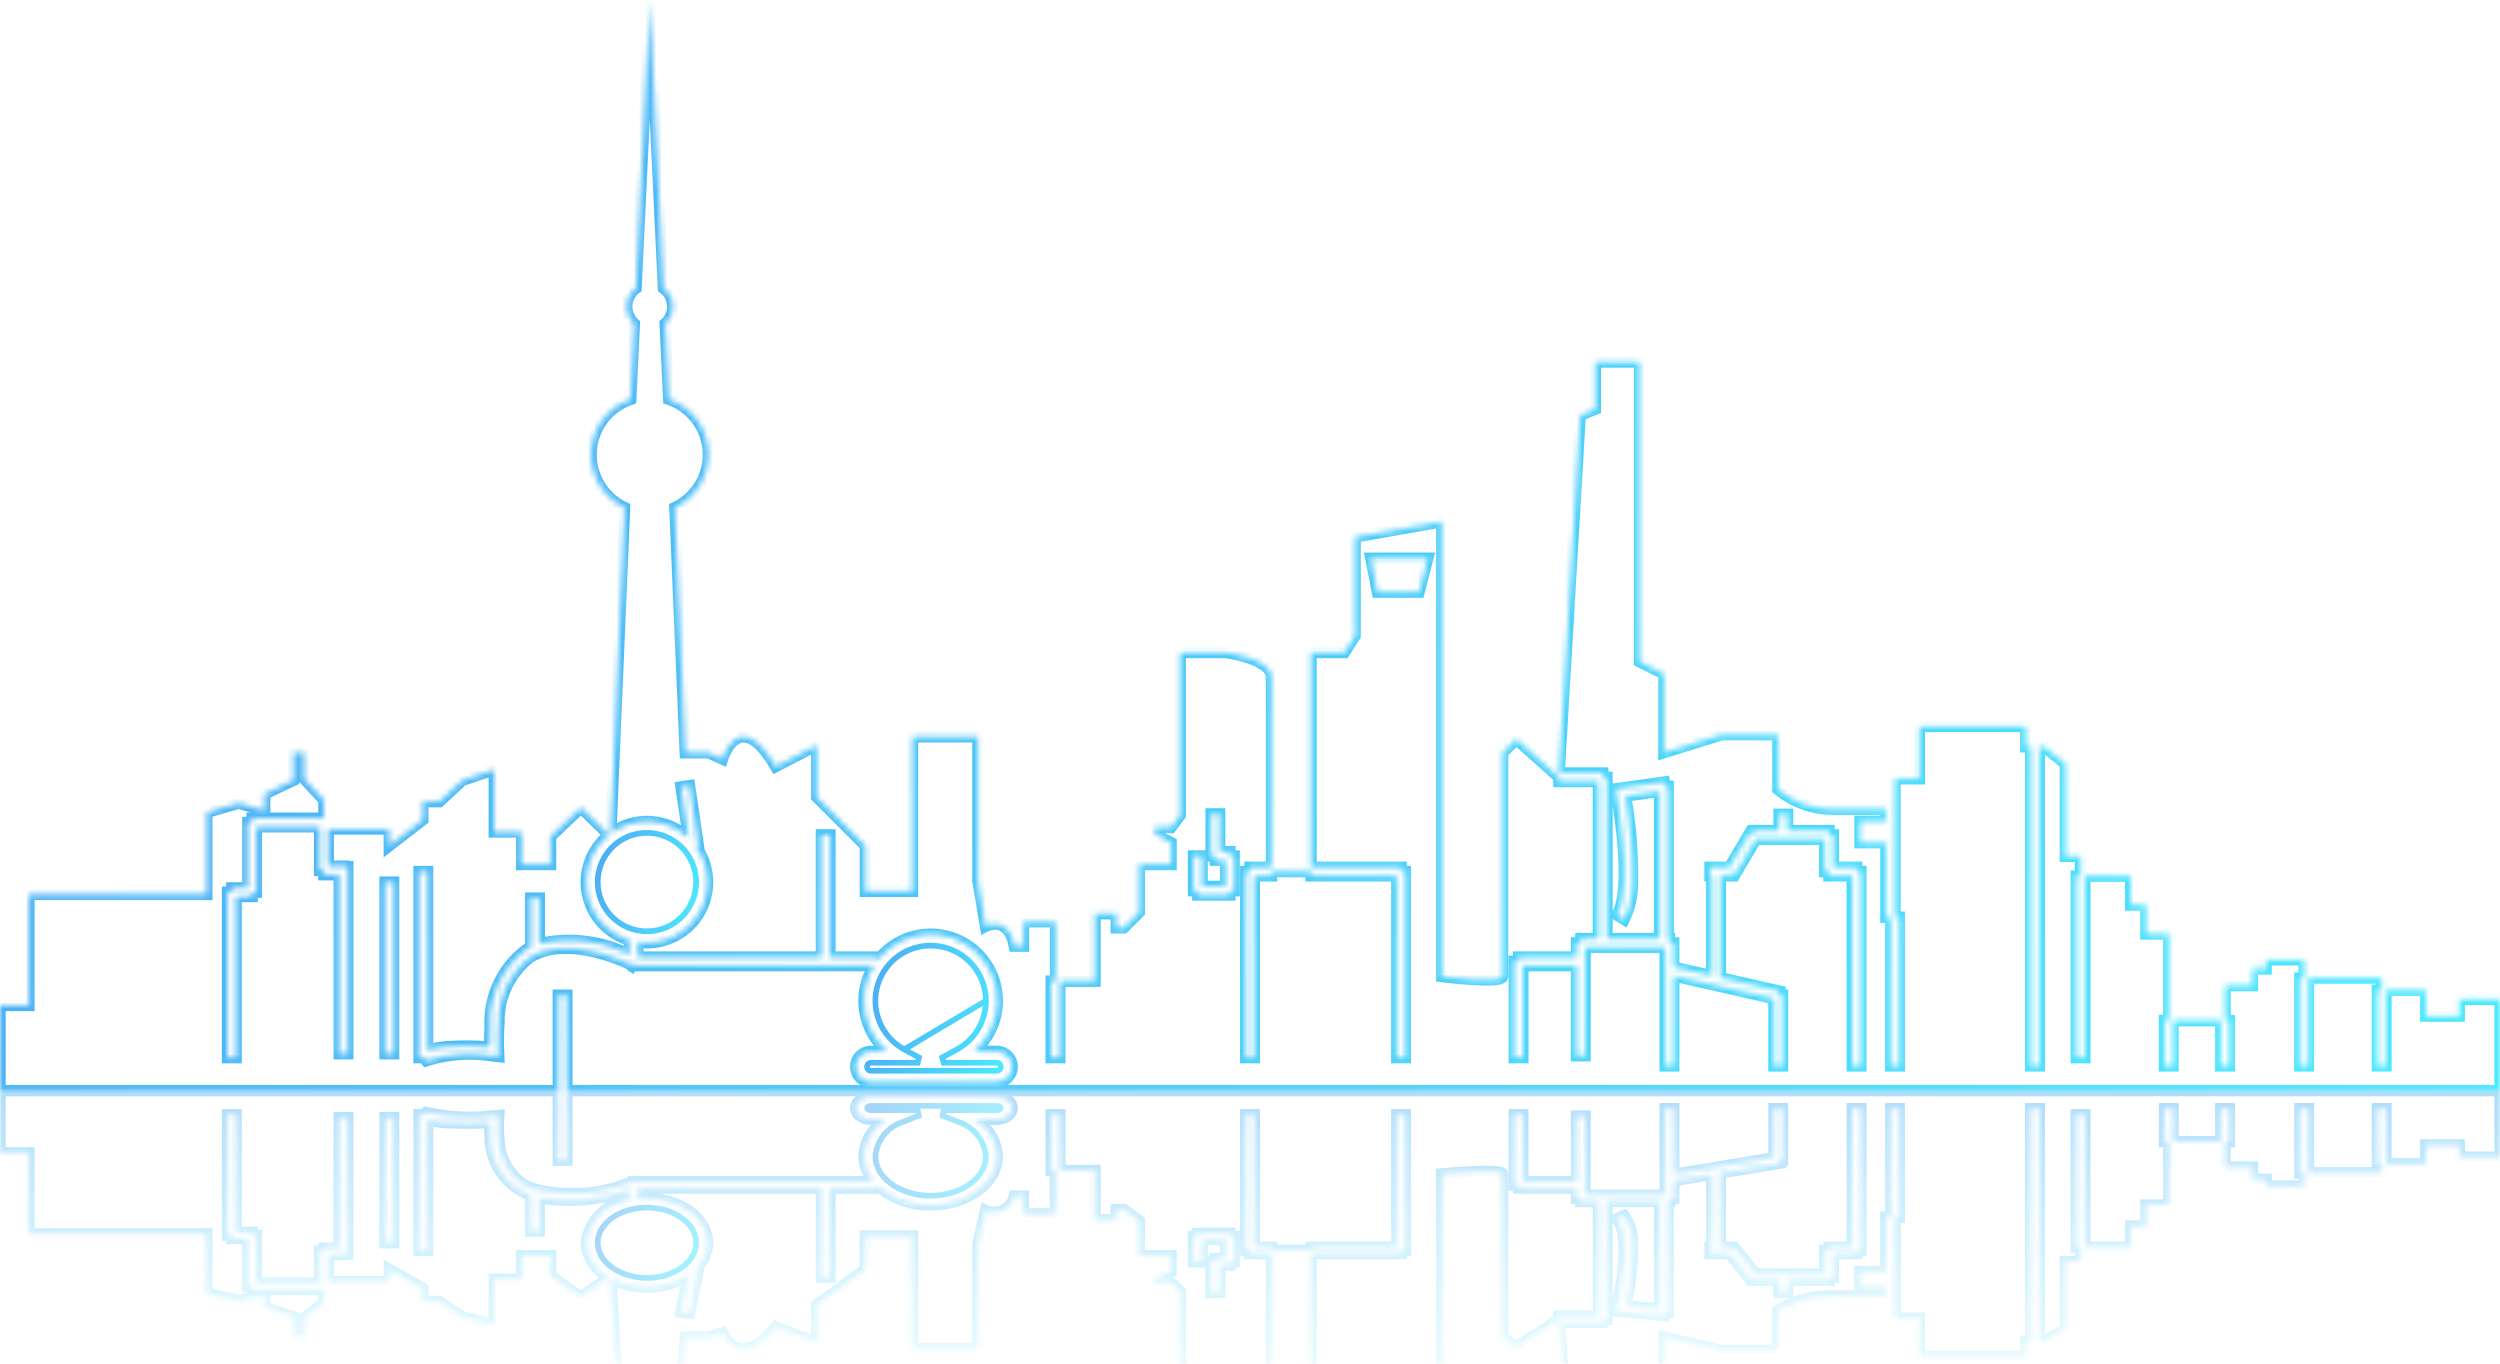 <svg width="440" height="240" viewBox="0 0 440 240" fill="none" xmlns="http://www.w3.org/2000/svg">
<g clip-path="url(#clip0_635_26263)">
<mask id="path-1-inside-1_635_26263" fill="white">
<path d="M432.83 175.884V178.837H426.938V174.283H419.929V187.59H418.426V174.283H419.178V172.138H406.277V187.59H404.773V172.138H405.524V168.925H398.834V170.534H396.426V173.476H391.608V179.63H392.359V187.59H390.855V179.63H382.445L382.453 187.59H380.952L380.941 179.63H381.702V164.377H377.686V159.288H375.01V154.206H366.929V186.142H365.428V154.206H366.181V150.717H363.498V134.389L359.754 131.447H358.912V187.59H357.408V131.447H356.542V127.834H337.802V137.07H333.52V161.433H334.273V187.59H332.772V161.433H331.914V148.312H327.369V144.563H331.914V142.423H322.548C319.028 142.417 315.62 141.187 312.908 138.942V129.307H303.009L292.842 132.474V118.594L288.552 116.457V63.71H280.788V72.017L278.114 73.085L274.407 136.046H282.077V136.8H282.828V165.212H292.088V139.272L286.091 140.109C286.979 145.095 287.39 150.153 287.319 155.217C287.352 157.503 286.853 159.766 285.861 161.826L285.217 161.433L284.579 161.042C287.531 156.211 284.508 139.777 284.477 139.616L284.337 138.843L292.913 137.635L293.023 138.388H293.59V165.212H293.82V165.963H294.573V170.215L301.277 171.729V154.149H300.969V152.648H304.367L307.98 146.555L308.628 146.94V146.192H313.117V143.316H314.621V146.192H321.905V146.94H322.661V152.648H326.754V153.396H327.507V187.59H326.003V154.149H321.905V153.396H321.152V147.694H309.057L305.447 153.782L304.799 153.396V154.149H302.776V172.074L313.135 174.429L312.971 175.156H313.722V187.59H312.221V175.754L294.573 171.755V187.59H293.071V166.711H278.97V185.8H277.468V169.952H268.022V186.142H266.518V169.199H267.271V168.45H277.468V165.963H278.222V165.212H281.324V137.545H274.364V136.8L266.872 130.111L264.462 132.474V171.872C264.462 173.208 253.754 171.872 253.754 171.872V91.823L238.496 94.508V111.906L236.624 114.848H230.737V152.648H246.585V153.396H247.335V186.142H245.834V154.149H230.737V153.396H223.776V154.149H220.751V186.142H219.249V153.396H219.998V152.648H223.776V119.13C223.776 115.921 215.749 114.848 215.749 114.848H207.714V143.491L206.11 145.633C199.151 145.097 206.11 148.312 206.11 148.312V152.16H200.508V160.57L197.772 163.307H196.472V160.81H192.727V172.684H186.522V186.142H185.011V172.684H185.761V162.234H180.144V166.515H178.541C177.471 160.899 173.457 163.034 173.457 163.034L172.119 155.008V129.677H160.602V156.882H152.306V148.856L143.743 140.28V131.174L136.517 134.923C130.09 123.952 127.147 133.585 127.147 133.585L124.675 132.474H120.61L118.782 89.337C120.635 88.458 122.184 87.047 123.231 85.284C124.277 83.52 124.775 81.484 124.658 79.437C124.542 77.389 123.818 75.423 122.578 73.789C121.339 72.155 119.64 70.928 117.699 70.266L117.069 56.956C117.514 56.557 117.865 56.064 118.095 55.512C118.326 54.961 118.431 54.365 118.402 53.768C118.374 53.171 118.212 52.587 117.93 52.061C117.648 51.534 117.251 51.077 116.77 50.722L114.355 0L111.942 50.722C111.46 51.076 111.063 51.533 110.78 52.06C110.497 52.587 110.336 53.171 110.307 53.768C110.279 54.366 110.384 54.962 110.616 55.513C110.848 56.065 111.199 56.558 111.646 56.956L111.01 70.266C109.069 70.928 107.37 72.155 106.131 73.789C104.891 75.423 104.167 77.39 104.051 79.438C103.935 81.485 104.432 83.521 105.48 85.285C106.527 87.048 108.077 88.459 109.93 89.337L107.499 146.7C109.509 145.19 111.99 144.444 114.5 144.595C117.009 144.746 119.383 145.785 121.198 147.525L119.865 138.5L120.61 138.388L121.356 138.278L122.916 148.873L122.443 148.94C123.615 150.528 124.324 152.41 124.489 154.377C124.655 156.344 124.271 158.318 123.381 160.079C122.491 161.841 121.129 163.321 119.448 164.354C117.766 165.387 115.831 165.932 113.857 165.93C113.328 165.924 112.801 165.878 112.279 165.794V168.45H144.572V146.94H146.074V168.45H154.415V169.112C155.403 167.794 156.658 166.699 158.097 165.898C159.536 165.097 161.128 164.609 162.769 164.465C164.41 164.321 166.062 164.524 167.619 165.061C169.176 165.598 170.602 166.457 171.805 167.583C173.008 168.708 173.96 170.074 174.6 171.592C175.239 173.11 175.552 174.746 175.517 176.393C175.483 178.04 175.101 179.661 174.398 181.151C173.696 182.641 172.687 183.966 171.438 185.039H175.438C176.157 185.039 176.846 185.325 177.354 185.833C177.862 186.341 178.147 187.03 178.147 187.749C178.147 188.467 177.862 189.156 177.354 189.664C176.846 190.173 176.157 190.458 175.438 190.458H153.31C152.591 190.458 151.902 190.173 151.394 189.664C150.886 189.156 150.601 188.467 150.601 187.749C150.601 187.03 150.886 186.341 151.394 185.833C151.902 185.325 152.591 185.039 153.31 185.039H156.146C154.864 183.938 153.835 182.572 153.129 181.035C152.423 179.499 152.058 177.828 152.058 176.137C152.059 173.947 152.681 171.803 153.851 169.952H111.523V169.199L111.181 169.865C111.166 169.852 110.969 169.763 110.64 169.599C108.334 168.534 99.198 164.738 93.249 168.527C91.505 169.885 90.105 171.635 89.162 173.635C88.219 175.635 87.759 177.829 87.821 180.039C87.69 181.715 87.665 183.398 87.745 185.077L87.78 185.953L86.923 185.864C82.942 185.187 78.856 185.471 75.007 186.694L74.509 186.142H73.753V153.396H75.257V184.883C76.369 184.52 77.522 184.298 78.689 184.222C81.195 184.045 83.711 184.071 86.213 184.299C86.18 183.045 86.203 181.878 86.269 180.762C86.131 178.179 86.62 175.601 87.696 173.248C88.772 170.896 90.401 168.84 92.445 167.255C92.762 167.056 93.078 166.88 93.416 166.711V158.067H94.917V166.081C100.267 164.888 105.864 165.568 110.772 168.008V165.462C108.913 164.904 107.242 163.848 105.939 162.409C104.636 160.969 103.752 159.201 103.382 157.295C103.012 155.389 103.17 153.418 103.839 151.595C104.508 149.772 105.662 148.167 107.177 146.953L102.252 142.155L96.901 147.239V152.16H91.809V146.433H86.994V135.462L81.377 137.339L77.356 141.085H74.412V144.297L68.521 148.856V145.901H57.765V152.446H60.463V152.543H61.214V185.456H59.71V153.945H57.014V153.2H56.266V145.518H45.129V157.027H44.376V157.781H41.551V186.142H40.048V157.027H40.801V156.282H43.625V144.765H44.376V144.012H57.014V140.817L53.534 137.07V132.474H51.662V137.339L46.579 139.746V142.688L42.026 141.351L36.402 142.967V157.418H5.089V176.957H0V191.952H98.264V175.156H99.768V191.952H440V175.884H432.83ZM69.275 185.456H67.771V155.253H69.275V185.456ZM217.212 156.77H216.459V157.518H210.816V156.77H210.063V150.646H211.562V156.016H215.708V151.394H213.908V150.646H213.155V143.24H214.656V149.895H216.459V150.646H217.212V156.77ZM249.75 104.227H242.43L241.271 98.251H251.29L249.75 104.227Z"/>
</mask>
<path d="M432.83 175.884V178.837H426.938V174.283H419.929V187.59H418.426V174.283H419.178V172.138H406.277V187.59H404.773V172.138H405.524V168.925H398.834V170.534H396.426V173.476H391.608V179.63H392.359V187.59H390.855V179.63H382.445L382.453 187.59H380.952L380.941 179.63H381.702V164.377H377.686V159.288H375.01V154.206H366.929V186.142H365.428V154.206H366.181V150.717H363.498V134.389L359.754 131.447H358.912V187.59H357.408V131.447H356.542V127.834H337.802V137.07H333.52V161.433H334.273V187.59H332.772V161.433H331.914V148.312H327.369V144.563H331.914V142.423H322.548C319.028 142.417 315.62 141.187 312.908 138.942V129.307H303.009L292.842 132.474V118.594L288.552 116.457V63.71H280.788V72.017L278.114 73.085L274.407 136.046H282.077V136.8H282.828V165.212H292.088V139.272L286.091 140.109C286.979 145.095 287.39 150.153 287.319 155.217C287.352 157.503 286.853 159.766 285.861 161.826L285.217 161.433L284.579 161.042C287.531 156.211 284.508 139.777 284.477 139.616L284.337 138.843L292.913 137.635L293.023 138.388H293.59V165.212H293.82V165.963H294.573V170.215L301.277 171.729V154.149H300.969V152.648H304.367L307.98 146.555L308.628 146.94V146.192H313.117V143.316H314.621V146.192H321.905V146.94H322.661V152.648H326.754V153.396H327.507V187.59H326.003V154.149H321.905V153.396H321.152V147.694H309.057L305.447 153.782L304.799 153.396V154.149H302.776V172.074L313.135 174.429L312.971 175.156H313.722V187.59H312.221V175.754L294.573 171.755V187.59H293.071V166.711H278.97V185.8H277.468V169.952H268.022V186.142H266.518V169.199H267.271V168.45H277.468V165.963H278.222V165.212H281.324V137.545H274.364V136.8L266.872 130.111L264.462 132.474V171.872C264.462 173.208 253.754 171.872 253.754 171.872V91.823L238.496 94.508V111.906L236.624 114.848H230.737V152.648H246.585V153.396H247.335V186.142H245.834V154.149H230.737V153.396H223.776V154.149H220.751V186.142H219.249V153.396H219.998V152.648H223.776V119.13C223.776 115.921 215.749 114.848 215.749 114.848H207.714V143.491L206.11 145.633C199.151 145.097 206.11 148.312 206.11 148.312V152.16H200.508V160.57L197.772 163.307H196.472V160.81H192.727V172.684H186.522V186.142H185.011V172.684H185.761V162.234H180.144V166.515H178.541C177.471 160.899 173.457 163.034 173.457 163.034L172.119 155.008V129.677H160.602V156.882H152.306V148.856L143.743 140.28V131.174L136.517 134.923C130.09 123.952 127.147 133.585 127.147 133.585L124.675 132.474H120.61L118.782 89.337C120.635 88.458 122.184 87.047 123.231 85.284C124.277 83.52 124.775 81.484 124.658 79.437C124.542 77.389 123.818 75.423 122.578 73.789C121.339 72.155 119.64 70.928 117.699 70.266L117.069 56.956C117.514 56.557 117.865 56.064 118.095 55.512C118.326 54.961 118.431 54.365 118.402 53.768C118.374 53.171 118.212 52.587 117.93 52.061C117.648 51.534 117.251 51.077 116.77 50.722L114.355 0L111.942 50.722C111.46 51.076 111.063 51.533 110.78 52.06C110.497 52.587 110.336 53.171 110.307 53.768C110.279 54.366 110.384 54.962 110.616 55.513C110.848 56.065 111.199 56.558 111.646 56.956L111.01 70.266C109.069 70.928 107.37 72.155 106.131 73.789C104.891 75.423 104.167 77.39 104.051 79.438C103.935 81.485 104.432 83.521 105.48 85.285C106.527 87.048 108.077 88.459 109.93 89.337L107.499 146.7C109.509 145.19 111.99 144.444 114.5 144.595C117.009 144.746 119.383 145.785 121.198 147.525L119.865 138.5L120.61 138.388L121.356 138.278L122.916 148.873L122.443 148.94C123.615 150.528 124.324 152.41 124.489 154.377C124.655 156.344 124.271 158.318 123.381 160.079C122.491 161.841 121.129 163.321 119.448 164.354C117.766 165.387 115.831 165.932 113.857 165.93C113.328 165.924 112.801 165.878 112.279 165.794V168.45H144.572V146.94H146.074V168.45H154.415V169.112C155.403 167.794 156.658 166.699 158.097 165.898C159.536 165.097 161.128 164.609 162.769 164.465C164.41 164.321 166.062 164.524 167.619 165.061C169.176 165.598 170.602 166.457 171.805 167.583C173.008 168.708 173.96 170.074 174.6 171.592C175.239 173.11 175.552 174.746 175.517 176.393C175.483 178.04 175.101 179.661 174.398 181.151C173.696 182.641 172.687 183.966 171.438 185.039H175.438C176.157 185.039 176.846 185.325 177.354 185.833C177.862 186.341 178.147 187.03 178.147 187.749C178.147 188.467 177.862 189.156 177.354 189.664C176.846 190.173 176.157 190.458 175.438 190.458H153.31C152.591 190.458 151.902 190.173 151.394 189.664C150.886 189.156 150.601 188.467 150.601 187.749C150.601 187.03 150.886 186.341 151.394 185.833C151.902 185.325 152.591 185.039 153.31 185.039H156.146C154.864 183.938 153.835 182.572 153.129 181.035C152.423 179.499 152.058 177.828 152.058 176.137C152.059 173.947 152.681 171.803 153.851 169.952H111.523V169.199L111.181 169.865C111.166 169.852 110.969 169.763 110.64 169.599C108.334 168.534 99.198 164.738 93.249 168.527C91.505 169.885 90.105 171.635 89.162 173.635C88.219 175.635 87.759 177.829 87.821 180.039C87.69 181.715 87.665 183.398 87.745 185.077L87.78 185.953L86.923 185.864C82.942 185.187 78.856 185.471 75.007 186.694L74.509 186.142H73.753V153.396H75.257V184.883C76.369 184.52 77.522 184.298 78.689 184.222C81.195 184.045 83.711 184.071 86.213 184.299C86.18 183.045 86.203 181.878 86.269 180.762C86.131 178.179 86.62 175.601 87.696 173.248C88.772 170.896 90.401 168.84 92.445 167.255C92.762 167.056 93.078 166.88 93.416 166.711V158.067H94.917V166.081C100.267 164.888 105.864 165.568 110.772 168.008V165.462C108.913 164.904 107.242 163.848 105.939 162.409C104.636 160.969 103.752 159.201 103.382 157.295C103.012 155.389 103.17 153.418 103.839 151.595C104.508 149.772 105.662 148.167 107.177 146.953L102.252 142.155L96.901 147.239V152.16H91.809V146.433H86.994V135.462L81.377 137.339L77.356 141.085H74.412V144.297L68.521 148.856V145.901H57.765V152.446H60.463V152.543H61.214V185.456H59.71V153.945H57.014V153.2H56.266V145.518H45.129V157.027H44.376V157.781H41.551V186.142H40.048V157.027H40.801V156.282H43.625V144.765H44.376V144.012H57.014V140.817L53.534 137.07V132.474H51.662V137.339L46.579 139.746V142.688L42.026 141.351L36.402 142.967V157.418H5.089V176.957H0V191.952H98.264V175.156H99.768V191.952H440V175.884H432.83ZM69.275 185.456H67.771V155.253H69.275V185.456ZM217.212 156.77H216.459V157.518H210.816V156.77H210.063V150.646H211.562V156.016H215.708V151.394H213.908V150.646H213.155V143.24H214.656V149.895H216.459V150.646H217.212V156.77ZM249.75 104.227H242.43L241.271 98.251H251.29L249.75 104.227Z" stroke="url(#paint0_linear_635_26263)" stroke-opacity="0.7" stroke-width="2" mask="url(#path-1-inside-1_635_26263)"/>
<path d="M159.148 184.696L159.148 184.697L161.747 186.111L161.508 187.05H153.309C153.123 187.05 152.944 187.125 152.812 187.257C152.68 187.389 152.605 187.568 152.605 187.755C152.605 187.941 152.68 188.121 152.812 188.253C152.944 188.385 153.123 188.459 153.309 188.459H175.438C175.625 188.459 175.804 188.385 175.936 188.253C176.068 188.121 176.142 187.941 176.142 187.755C176.142 187.568 176.068 187.389 175.936 187.257C175.804 187.125 175.625 187.05 175.438 187.05H166.073L165.834 186.111L168.431 184.697L168.431 184.696C169.97 183.86 171.256 182.623 172.151 181.116C173.046 179.61 173.517 177.889 173.516 176.137L159.148 184.696ZM159.148 184.696C157.639 183.876 156.374 182.671 155.482 181.204C154.59 179.736 154.103 178.059 154.069 176.342C154.035 174.625 154.457 172.93 155.291 171.428C156.124 169.927 157.34 168.673 158.816 167.795C160.291 166.916 161.972 166.443 163.689 166.425C165.406 166.407 167.097 166.844 168.59 167.692C170.084 168.539 171.326 169.767 172.191 171.25C173.056 172.734 173.513 174.42 173.516 176.137L159.148 184.696Z" stroke="url(#paint1_linear_635_26263)" stroke-opacity="0.7"/>
<path d="M118.67 162.45C117.246 163.402 115.571 163.911 113.858 163.911C111.562 163.908 109.361 162.995 107.737 161.372C106.113 159.749 105.198 157.549 105.193 155.253C105.192 153.539 105.699 151.863 106.65 150.438C107.601 149.012 108.954 147.901 110.536 147.244C112.119 146.588 113.861 146.415 115.541 146.749C117.222 147.082 118.766 147.907 119.978 149.118C121.19 150.329 122.016 151.873 122.351 153.554C122.686 155.234 122.515 156.977 121.86 158.56C121.204 160.144 120.094 161.497 118.67 162.45Z" stroke="url(#paint2_linear_635_26263)" stroke-opacity="0.7"/>
<g style="mix-blend-mode:multiply" opacity="0.5">
<g style="mix-blend-mode:multiply">
<mask id="path-4-inside-2_635_26263" fill="white">
<path d="M440 203.666V191.952H99.768V204.2H98.264V191.952H0V202.892H5.089V217.152H36.402V227.696L42.026 228.863L46.579 227.895V230.041L51.662 231.792V235.342H53.534V231.991L57.014 229.267V226.925H44.376V226.376H43.625V217.982H40.801V217.43H40.048V196.199H41.551V216.884H44.376V217.43H45.129V225.827H56.266V220.224H57.014V219.683H59.71V196.692H61.214V220.701H60.463V220.773H57.765V225.554H68.521V223.399L74.412 226.721V229.065H77.356L81.377 231.792L86.994 233.169V225.15H91.809V220.987H96.901V224.565L102.252 228.279L107.177 224.788C106.038 224.217 105.069 223.356 104.368 222.291C103.667 221.226 103.26 219.995 103.187 218.722C103.429 216.809 104.31 215.033 105.687 213.682C107.063 212.33 108.855 211.483 110.772 211.276V209.419C105.69 211.217 100.236 211.699 94.917 210.821V216.674H93.416V210.364C93.078 210.241 92.762 210.114 92.445 209.968C90.59 209.08 89.024 207.683 87.931 205.94C86.838 204.197 86.261 202.179 86.269 200.121C86.2 199.262 86.181 198.399 86.213 197.537C83.708 197.701 81.195 197.718 78.689 197.588C77.531 197.542 76.382 197.38 75.257 197.103V220.079H73.753V196.199H74.509L75.007 195.792C78.914 196.681 82.946 196.885 86.923 196.396L87.78 196.329L87.745 196.96C87.665 198.186 87.69 199.418 87.821 200.64C87.876 202.401 88.41 204.115 89.367 205.595C90.323 207.075 91.666 208.266 93.249 209.039C98.976 210.682 105.083 210.408 110.64 208.257C110.969 208.145 111.166 208.068 111.181 208.068L111.523 208.554V208.002H153.851C152.725 206.765 152.088 205.161 152.058 203.49C152.127 202.147 152.539 200.844 153.254 199.706C153.97 198.568 154.966 197.633 156.146 196.99H153.31C151.821 196.99 150.606 196.109 150.606 195.016C150.606 193.921 151.821 193.037 153.31 193.037H175.438C176.93 193.037 178.15 193.921 178.15 195.016C178.15 196.109 176.93 196.99 175.438 196.99H171.438C172.617 197.633 173.612 198.569 174.327 199.707C175.042 200.845 175.453 202.147 175.52 203.49C175.52 208.212 170.261 212.047 163.791 212.047C160.341 212.141 156.986 210.91 154.415 208.607V209.108H146.074V224.788H144.572V209.108H112.279V211.041C112.802 210.976 113.33 210.944 113.857 210.944C119.742 210.944 124.527 214.432 124.527 218.722C124.504 219.591 124.308 220.447 123.951 221.239C123.593 222.031 123.08 222.744 122.443 223.335L122.916 223.383L121.356 231.111L120.61 231.034L119.865 230.955L121.198 224.371C119.02 225.804 116.463 226.55 113.857 226.511C111.643 226.529 109.459 225.999 107.499 224.969L109.93 266.819C108.364 267.199 106.955 268.057 105.898 269.274C104.842 270.491 104.19 272.007 104.034 273.612C104.247 275.403 105.047 277.073 106.309 278.361C107.571 279.65 109.224 280.484 111.01 280.734L111.646 290.446C111.258 290.667 110.932 290.982 110.698 291.361C110.463 291.741 110.327 292.173 110.303 292.619C110.336 293.125 110.506 293.612 110.795 294.029C111.083 294.445 111.48 294.776 111.942 294.984L114.355 332L116.77 294.984C117.232 294.776 117.629 294.446 117.917 294.029C118.205 293.612 118.375 293.125 118.407 292.619C118.383 292.174 118.249 291.742 118.015 291.362C117.781 290.982 117.456 290.667 117.069 290.446L117.699 280.734C119.485 280.484 121.139 279.65 122.401 278.362C123.662 277.073 124.462 275.403 124.675 273.612C124.52 272.007 123.869 270.491 122.813 269.274C121.757 268.056 120.348 267.198 118.782 266.819L120.61 235.342H124.675L127.147 234.537C127.147 234.537 130.09 241.563 136.517 233.549L143.743 236.292V229.65L152.306 223.399V217.54H160.602V237.388H172.119V218.911L173.457 213.053C173.953 213.276 174.493 213.386 175.037 213.375C175.581 213.364 176.116 213.232 176.603 212.988C177.089 212.745 177.516 212.396 177.851 211.967C178.186 211.539 178.422 211.041 178.541 210.51H180.144V213.638H185.761V206.01H185.011V196.199H186.522V206.01H192.727V214.664H196.472V212.852H197.772L200.508 214.854V220.987H206.11V223.794C206.11 223.794 199.151 226.136 206.11 225.74L207.714 227.305V248.207H215.749C215.749 248.207 223.776 247.421 223.776 245.074V220.625H219.998V220.079H219.249V196.199H220.751V219.527H223.776V220.079H230.737V219.527H245.834V196.199H247.335V220.079H246.585V220.625H230.737V248.207H236.624L238.496 250.345V263.047L253.754 265V206.6C253.754 206.6 264.462 205.627 264.462 206.6V235.342L266.872 237.063L274.364 232.196V231.642H281.324V211.462H278.222V210.906H277.468V209.108H267.271V208.554H266.518V196.199H268.022V208.002H277.468V196.442H278.97V210.364H293.071V195.129H294.573V206.685L312.221 203.768V195.129H313.722V204.2H312.971L313.135 204.744L302.776 206.452V219.527H304.798V220.079L305.447 219.808L309.057 224.246H321.152V220.079H321.905V219.527H326.003V195.129H327.507V220.079H326.754V220.625H322.661V224.788H321.905V225.337H314.621V227.443H313.117V225.337H308.628V224.788L307.98 225.078L304.367 220.625H300.969V219.527H301.277V206.697L294.573 207.813V210.906H293.82V211.462H293.59V231.034H293.023L292.913 231.57L284.337 230.702L284.477 230.135C284.508 230.012 287.531 218.028 284.579 214.504L285.217 214.223L285.861 213.937C286.828 215.355 287.337 217.036 287.319 218.753C287.389 222.464 286.976 226.168 286.091 229.772L292.088 230.383V211.462H282.828V232.196H282.077V232.732H274.407L278.114 278.673L280.788 279.46V285.517H288.552V247.035L292.842 245.465V235.342L303.009 237.655H312.908V230.625C315.827 228.909 319.163 228.03 322.548 228.085H331.914V226.527H327.369V223.794H331.914V214.223H332.772V195.129H334.273V214.223H333.52V231.991H337.802V238.733H356.542V236.095H357.408V195.129H358.912V236.095H359.754L363.498 233.947V222.032H366.181V219.494H365.428V196.199H366.929V219.494H375.01V215.781H377.686V212.068H381.702V200.938H380.941L380.952 195.129H381.702L382.453 195.134L382.445 200.938H390.855V195.129H392.359V200.938H391.608V205.425H396.426V207.58H398.834V208.75H405.524V206.411H404.773V195.129H406.277V206.411H419.178V204.84H418.426V195.129H419.929V204.84H426.938V201.521H432.83V203.666H440ZM69.275 218.722H67.771V196.692H69.275V218.722ZM217.212 222.091H216.459V222.645H214.656V227.495H213.155V222.091H213.908V221.539H215.708V218.169H211.562V222.091H210.063V217.619H210.816V217.073H216.459V217.619H217.212V222.091ZM251.29 260.32H241.271L242.43 255.951H249.75L251.29 260.32Z"/>
</mask>
<path d="M440 203.666V191.952H99.768V204.2H98.264V191.952H0V202.892H5.089V217.152H36.402V227.696L42.026 228.863L46.579 227.895V230.041L51.662 231.792V235.342H53.534V231.991L57.014 229.267V226.925H44.376V226.376H43.625V217.982H40.801V217.43H40.048V196.199H41.551V216.884H44.376V217.43H45.129V225.827H56.266V220.224H57.014V219.683H59.71V196.692H61.214V220.701H60.463V220.773H57.765V225.554H68.521V223.399L74.412 226.721V229.065H77.356L81.377 231.792L86.994 233.169V225.15H91.809V220.987H96.901V224.565L102.252 228.279L107.177 224.788C106.038 224.217 105.069 223.356 104.368 222.291C103.667 221.226 103.26 219.995 103.187 218.722C103.429 216.809 104.31 215.033 105.687 213.682C107.063 212.33 108.855 211.483 110.772 211.276V209.419C105.69 211.217 100.236 211.699 94.917 210.821V216.674H93.416V210.364C93.078 210.241 92.762 210.114 92.445 209.968C90.59 209.08 89.024 207.683 87.931 205.94C86.838 204.197 86.261 202.179 86.269 200.121C86.2 199.262 86.181 198.399 86.213 197.537C83.708 197.701 81.195 197.718 78.689 197.588C77.531 197.542 76.382 197.38 75.257 197.103V220.079H73.753V196.199H74.509L75.007 195.792C78.914 196.681 82.946 196.885 86.923 196.396L87.78 196.329L87.745 196.96C87.665 198.186 87.69 199.418 87.821 200.64C87.876 202.401 88.41 204.115 89.367 205.595C90.323 207.075 91.666 208.266 93.249 209.039C98.976 210.682 105.083 210.408 110.64 208.257C110.969 208.145 111.166 208.068 111.181 208.068L111.523 208.554V208.002H153.851C152.725 206.765 152.088 205.161 152.058 203.49C152.127 202.147 152.539 200.844 153.254 199.706C153.97 198.568 154.966 197.633 156.146 196.99H153.31C151.821 196.99 150.606 196.109 150.606 195.016C150.606 193.921 151.821 193.037 153.31 193.037H175.438C176.93 193.037 178.15 193.921 178.15 195.016C178.15 196.109 176.93 196.99 175.438 196.99H171.438C172.617 197.633 173.612 198.569 174.327 199.707C175.042 200.845 175.453 202.147 175.52 203.49C175.52 208.212 170.261 212.047 163.791 212.047C160.341 212.141 156.986 210.91 154.415 208.607V209.108H146.074V224.788H144.572V209.108H112.279V211.041C112.802 210.976 113.33 210.944 113.857 210.944C119.742 210.944 124.527 214.432 124.527 218.722C124.504 219.591 124.308 220.447 123.951 221.239C123.593 222.031 123.08 222.744 122.443 223.335L122.916 223.383L121.356 231.111L120.61 231.034L119.865 230.955L121.198 224.371C119.02 225.804 116.463 226.55 113.857 226.511C111.643 226.529 109.459 225.999 107.499 224.969L109.93 266.819C108.364 267.199 106.955 268.057 105.898 269.274C104.842 270.491 104.19 272.007 104.034 273.612C104.247 275.403 105.047 277.073 106.309 278.361C107.571 279.65 109.224 280.484 111.01 280.734L111.646 290.446C111.258 290.667 110.932 290.982 110.698 291.361C110.463 291.741 110.327 292.173 110.303 292.619C110.336 293.125 110.506 293.612 110.795 294.029C111.083 294.445 111.48 294.776 111.942 294.984L114.355 332L116.77 294.984C117.232 294.776 117.629 294.446 117.917 294.029C118.205 293.612 118.375 293.125 118.407 292.619C118.383 292.174 118.249 291.742 118.015 291.362C117.781 290.982 117.456 290.667 117.069 290.446L117.699 280.734C119.485 280.484 121.139 279.65 122.401 278.362C123.662 277.073 124.462 275.403 124.675 273.612C124.52 272.007 123.869 270.491 122.813 269.274C121.757 268.056 120.348 267.198 118.782 266.819L120.61 235.342H124.675L127.147 234.537C127.147 234.537 130.09 241.563 136.517 233.549L143.743 236.292V229.65L152.306 223.399V217.54H160.602V237.388H172.119V218.911L173.457 213.053C173.953 213.276 174.493 213.386 175.037 213.375C175.581 213.364 176.116 213.232 176.603 212.988C177.089 212.745 177.516 212.396 177.851 211.967C178.186 211.539 178.422 211.041 178.541 210.51H180.144V213.638H185.761V206.01H185.011V196.199H186.522V206.01H192.727V214.664H196.472V212.852H197.772L200.508 214.854V220.987H206.11V223.794C206.11 223.794 199.151 226.136 206.11 225.74L207.714 227.305V248.207H215.749C215.749 248.207 223.776 247.421 223.776 245.074V220.625H219.998V220.079H219.249V196.199H220.751V219.527H223.776V220.079H230.737V219.527H245.834V196.199H247.335V220.079H246.585V220.625H230.737V248.207H236.624L238.496 250.345V263.047L253.754 265V206.6C253.754 206.6 264.462 205.627 264.462 206.6V235.342L266.872 237.063L274.364 232.196V231.642H281.324V211.462H278.222V210.906H277.468V209.108H267.271V208.554H266.518V196.199H268.022V208.002H277.468V196.442H278.97V210.364H293.071V195.129H294.573V206.685L312.221 203.768V195.129H313.722V204.2H312.971L313.135 204.744L302.776 206.452V219.527H304.798V220.079L305.447 219.808L309.057 224.246H321.152V220.079H321.905V219.527H326.003V195.129H327.507V220.079H326.754V220.625H322.661V224.788H321.905V225.337H314.621V227.443H313.117V225.337H308.628V224.788L307.98 225.078L304.367 220.625H300.969V219.527H301.277V206.697L294.573 207.813V210.906H293.82V211.462H293.59V231.034H293.023L292.913 231.57L284.337 230.702L284.477 230.135C284.508 230.012 287.531 218.028 284.579 214.504L285.217 214.223L285.861 213.937C286.828 215.355 287.337 217.036 287.319 218.753C287.389 222.464 286.976 226.168 286.091 229.772L292.088 230.383V211.462H282.828V232.196H282.077V232.732H274.407L278.114 278.673L280.788 279.46V285.517H288.552V247.035L292.842 245.465V235.342L303.009 237.655H312.908V230.625C315.827 228.909 319.163 228.03 322.548 228.085H331.914V226.527H327.369V223.794H331.914V214.223H332.772V195.129H334.273V214.223H333.52V231.991H337.802V238.733H356.542V236.095H357.408V195.129H358.912V236.095H359.754L363.498 233.947V222.032H366.181V219.494H365.428V196.199H366.929V219.494H375.01V215.781H377.686V212.068H381.702V200.938H380.941L380.952 195.129H381.702L382.453 195.134L382.445 200.938H390.855V195.129H392.359V200.938H391.608V205.425H396.426V207.58H398.834V208.75H405.524V206.411H404.773V195.129H406.277V206.411H419.178V204.84H418.426V195.129H419.929V204.84H426.938V201.521H432.83V203.666H440ZM69.275 218.722H67.771V196.692H69.275V218.722ZM217.212 222.091H216.459V222.645H214.656V227.495H213.155V222.091H213.908V221.539H215.708V218.169H211.562V222.091H210.063V217.619H210.816V217.073H216.459V217.619H217.212V222.091ZM251.29 260.32H241.271L242.43 255.951H249.75L251.29 260.32Z" stroke="url(#paint3_linear_635_26263)" stroke-opacity="0.7" stroke-width="2" mask="url(#path-4-inside-2_635_26263)"/>
</g>
<g style="mix-blend-mode:multiply">
<path d="M159.052 197.405L159.073 197.399L159.093 197.391L161.692 196.364L161.508 195.399H153.31C153.075 195.399 152.88 195.328 152.756 195.237C152.632 195.146 152.607 195.062 152.607 195.016C152.607 194.972 152.631 194.888 152.756 194.797C152.88 194.706 153.075 194.635 153.31 194.635H175.439C175.674 194.635 175.87 194.706 175.995 194.797C176.121 194.889 176.144 194.973 176.144 195.016C176.144 195.061 176.12 195.145 175.994 195.237C175.87 195.328 175.674 195.399 175.439 195.399H166.074L165.89 196.364L168.487 197.391L168.507 197.399L168.528 197.405C169.88 197.806 171.079 198.604 171.97 199.697C172.855 200.785 173.394 202.113 173.517 203.51C173.509 205.359 172.475 207.08 170.723 208.358C168.965 209.641 166.515 210.451 163.791 210.451C161.066 210.451 158.616 209.641 156.859 208.358C155.109 207.08 154.076 205.359 154.068 203.51C154.19 202.114 154.728 200.786 155.613 199.698C156.503 198.605 157.701 197.806 159.052 197.405Z" stroke="url(#paint4_linear_635_26263)" stroke-opacity="0.7"/>
</g>
<g style="mix-blend-mode:multiply">
<path d="M113.857 212.534C116.289 212.534 118.475 213.258 120.042 214.401C121.609 215.545 122.526 217.081 122.526 218.722C122.526 220.367 121.609 221.904 120.041 223.049C118.475 224.194 116.288 224.918 113.857 224.918C111.427 224.918 109.242 224.194 107.676 223.049C106.11 221.905 105.193 220.367 105.193 218.722C105.193 217.08 106.11 215.545 107.676 214.401C109.242 213.258 111.427 212.534 113.857 212.534Z" stroke="url(#paint5_linear_635_26263)" stroke-opacity="0.7"/>
</g>
</g>
</g>
<defs>
<linearGradient id="paint0_linear_635_26263" x1="9.096" y1="8.527" x2="426.677" y2="201.333" gradientUnits="userSpaceOnUse">
<stop stop-color="#0087EF"/>
<stop offset="1" stop-color="#00E0FF"/>
</linearGradient>
<linearGradient id="paint1_linear_635_26263" x1="152.613" y1="166.948" x2="179.62" y2="172.743" gradientUnits="userSpaceOnUse">
<stop stop-color="#0087EF"/>
<stop offset="1" stop-color="#00E0FF"/>
</linearGradient>
<linearGradient id="paint2_linear_635_26263" x1="105.072" y1="146.897" x2="125.348" y2="150.981" gradientUnits="userSpaceOnUse">
<stop stop-color="#0087EF"/>
<stop offset="1" stop-color="#00E0FF"/>
</linearGradient>
<linearGradient id="paint3_linear_635_26263" x1="236.5" y1="183" x2="236.5" y2="262" gradientUnits="userSpaceOnUse">
<stop stop-color="#0087EF"/>
<stop offset="1" stop-color="#00E0FF" stop-opacity="0"/>
</linearGradient>
<linearGradient id="paint4_linear_635_26263" x1="152.615" y1="194.882" x2="178.619" y2="202.525" gradientUnits="userSpaceOnUse">
<stop stop-color="#0087EF"/>
<stop offset="1" stop-color="#00E0FF"/>
</linearGradient>
<linearGradient id="paint5_linear_635_26263" x1="105.072" y1="212.629" x2="124.687" y2="218.04" gradientUnits="userSpaceOnUse">
<stop stop-color="#0087EF"/>
<stop offset="1" stop-color="#00E0FF"/>
</linearGradient>
<clipPath id="clip0_635_26263">
<rect width="440" height="240" fill="white"/>
</clipPath>
</defs>
</svg>
